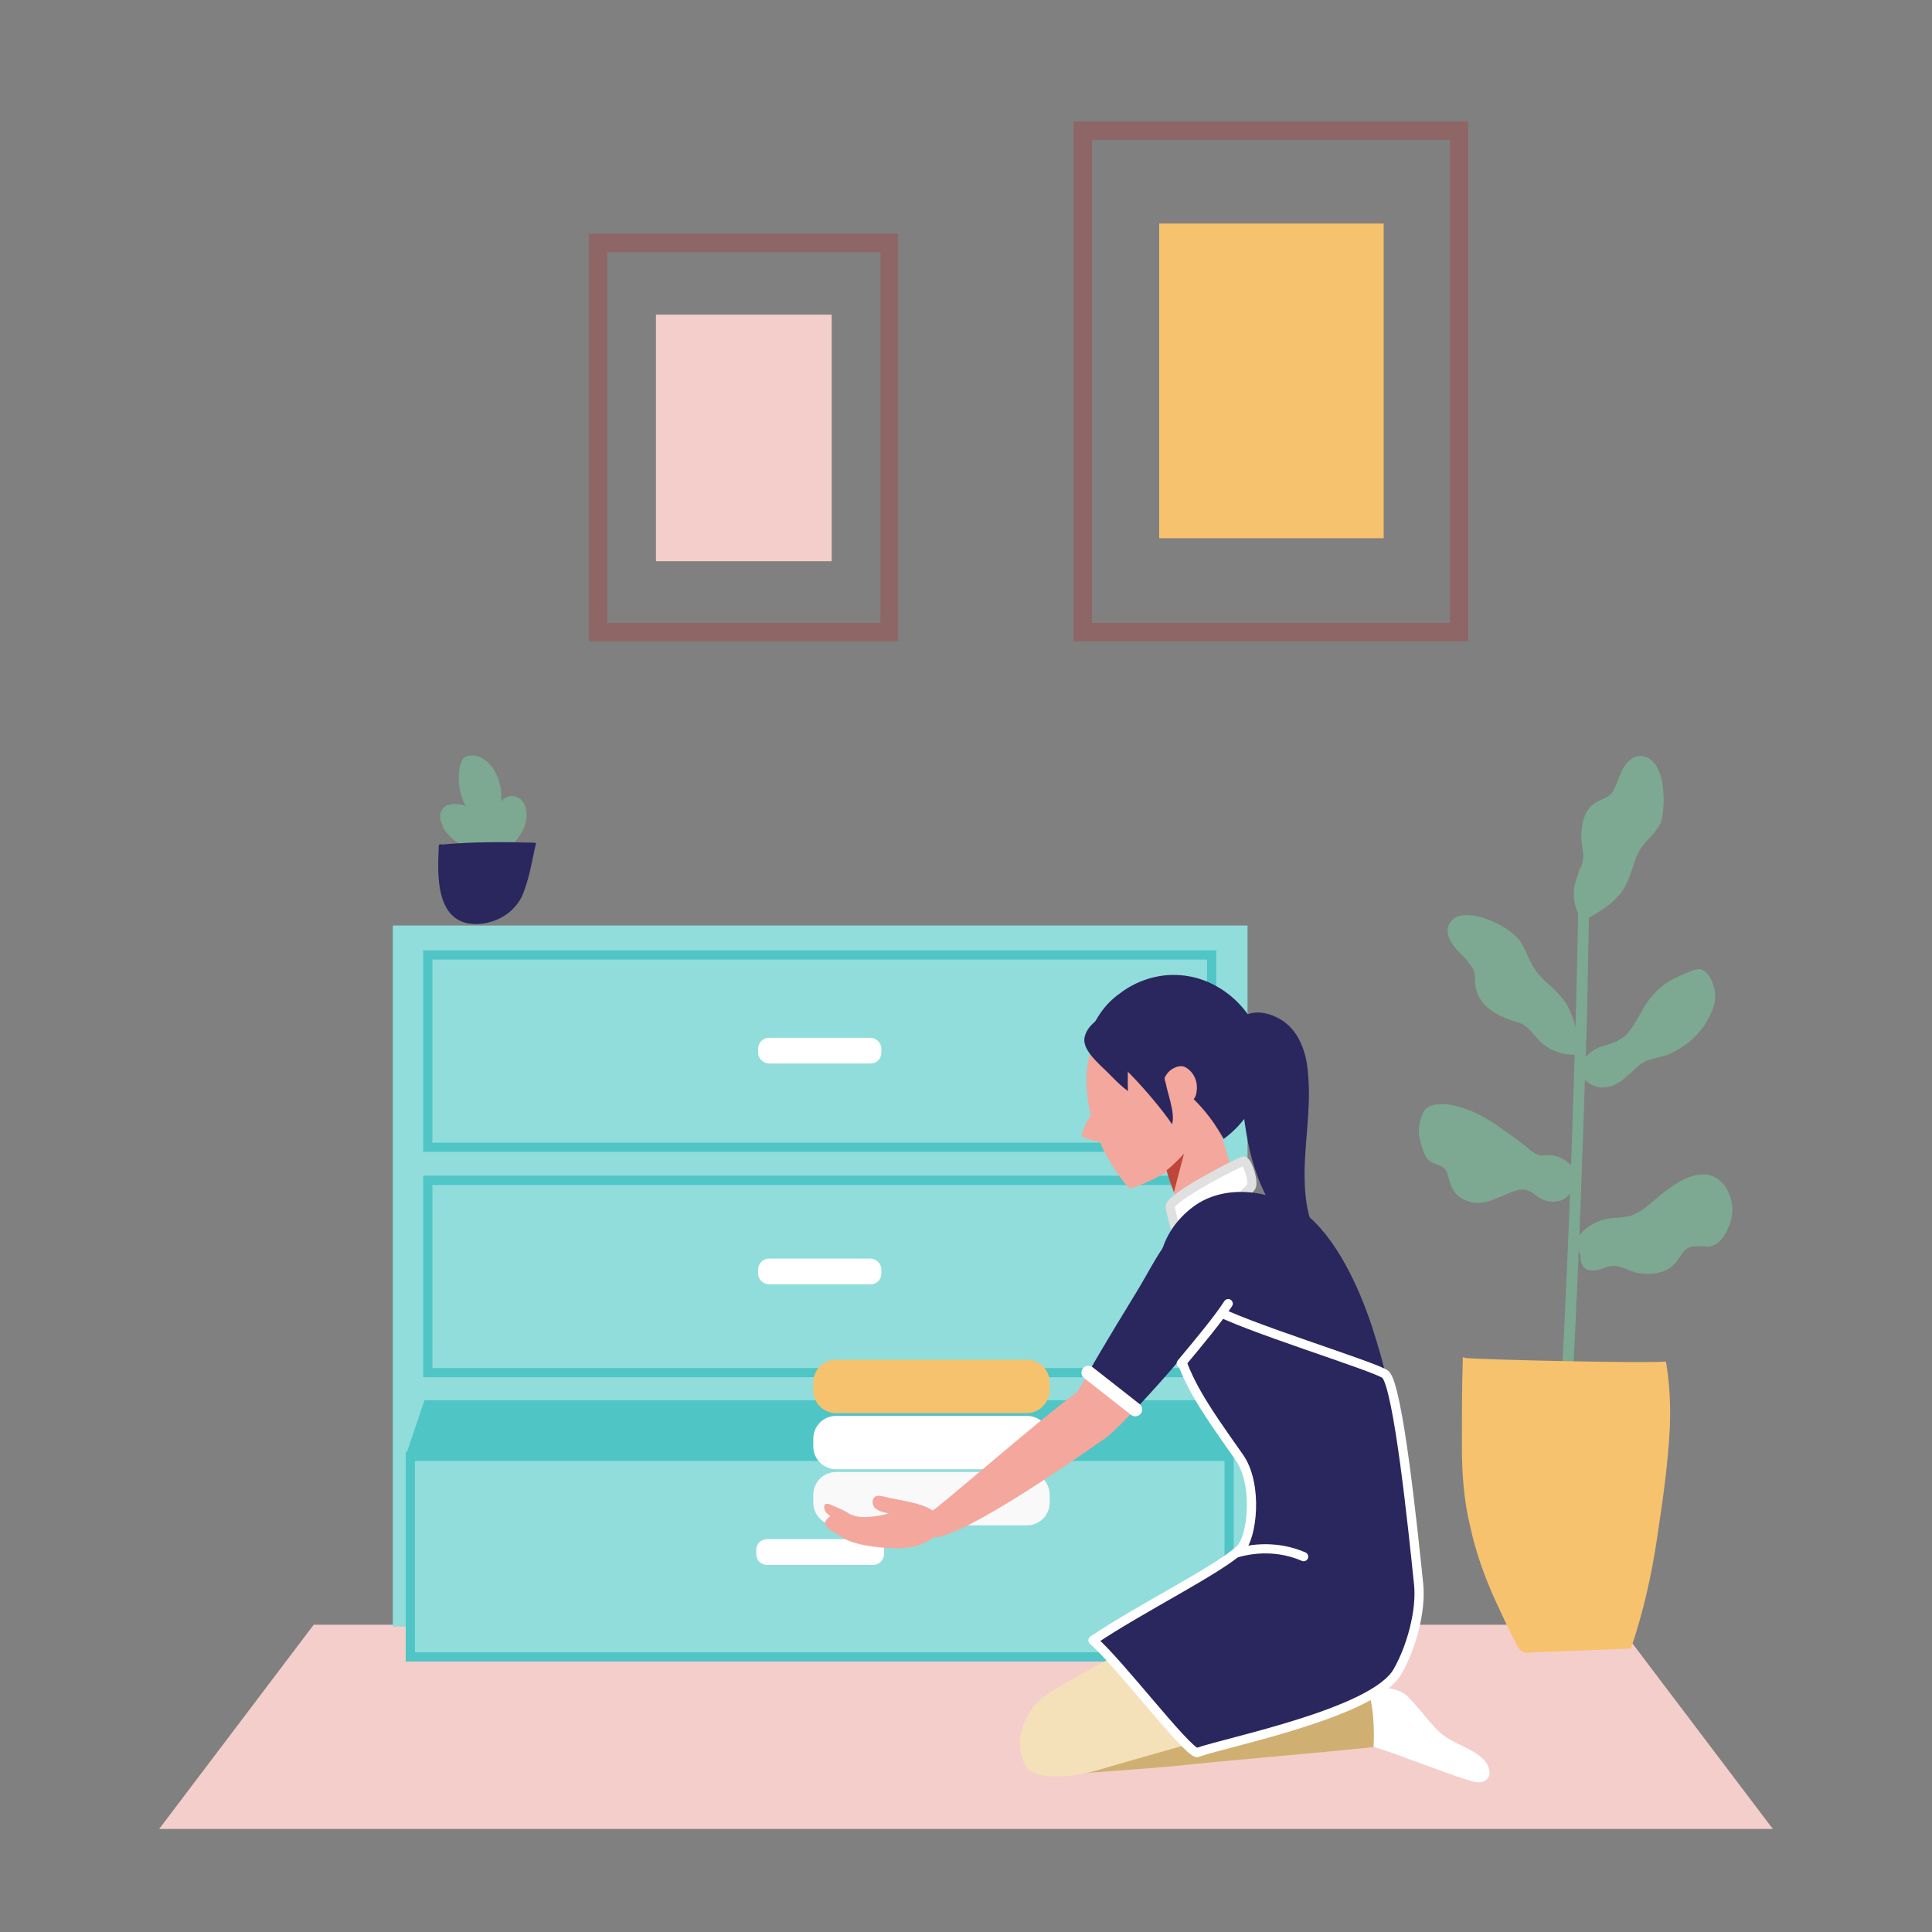 <?xml version="1.0" encoding="utf-8"?>
<!-- Generator: Adobe Illustrator 23.0.1, SVG Export Plug-In . SVG Version: 6.00 Build 0)  -->
<svg version="1.1" xmlns="http://www.w3.org/2000/svg" xmlns:xlink="http://www.w3.org/1999/xlink" x="0px" y="0px" width="210px"
	 height="210px" viewBox="0 0 210 210" style="enable-background:new 0 0 210 210;" xml:space="preserve">
<rect x="0" y="0" width="210" height="210" fill="#808080" stroke="none"/>
<style type="text/css">
	.st0{fill:#90DDDB;}
	.st1{fill:#2A265E;}
	.st2{fill:#F4A79C;}
	.st3{fill:#BF463A;}
	.st4{fill:#FFFFFF;}
	.st5{fill:none;stroke:#D0B072;stroke-miterlimit:10;}
	.st6{fill:#F7C26D;}
	.st7{fill:none;stroke:#FFFFFF;stroke-linecap:round;stroke-linejoin:round;stroke-miterlimit:10;}
	.st8{fill:#7DA891;}
	.st9{fill:#C6C6C6;}
	.st10{fill:#F4E1B9;}
	.st11{fill:#A3A3A3;}
	.st12{fill:#F4CECB;}
	.st13{fill:#F2934C;}
	.st14{fill:none;stroke:#FFFFFF;stroke-linecap:round;stroke-miterlimit:10;}
	.st15{fill:none;stroke:#2A265E;stroke-miterlimit:10;}
	.st16{fill:none;stroke:#FFFFFF;stroke-width:1.5;stroke-linecap:round;stroke-miterlimit:10;}
	.st17{clip-path:url(#SVGID_3_);}
	.st18{fill:#E5E1DC;}
	.st19{fill:#5C3232;}
	.st20{fill:#D3D1CD;}
	.st21{clip-path:url(#SVGID_4_);}
	.st22{fill:#D0B072;}
	.st23{fill:none;stroke:#D0B072;stroke-linecap:round;stroke-miterlimit:10;}
	.st24{fill:#E0E0E0;}
	.st25{fill:#FFFFFF;stroke:#E0E0E0;stroke-miterlimit:10;}
	.st26{fill:none;stroke:#A3A3A3;stroke-width:4;stroke-linecap:round;stroke-miterlimit:10;}
	.st27{fill:none;stroke:#E8E8E8;stroke-width:2;stroke-linecap:round;stroke-miterlimit:10;}
	.st28{fill:#E3CEB8;}
	.st29{fill:none;stroke:#2A265E;stroke-width:3;stroke-miterlimit:10;}
	.st30{fill:#2A265E;stroke:#FFFFFF;stroke-linecap:round;stroke-linejoin:round;stroke-miterlimit:10;}
	.st31{fill:#7DA891;stroke:#7DA891;stroke-miterlimit:10;}
	.st32{fill:#E8E8E8;}
	.st33{fill:#6EB7B3;}
	.st34{fill:none;stroke:#90DDDB;stroke-width:4;stroke-miterlimit:10;}
	.st35{clip-path:url(#SVGID_6_);}
	.st36{clip-path:url(#SVGID_8_);}
	.st37{fill:#DF223E;}
	.st38{fill:none;stroke:#DF223E;stroke-width:2;stroke-linecap:round;stroke-miterlimit:10;}
	.st39{fill:none;stroke:#2A265E;stroke-width:2;stroke-miterlimit:10;}
	.st40{fill:none;stroke:#4FC5C6;stroke-linecap:round;stroke-miterlimit:10;}
	.st41{fill:#7DA891;stroke:#7DA891;stroke-width:0.5;stroke-miterlimit:10;}
	.st42{fill:#4FC5C6;stroke:#4FC5C6;stroke-miterlimit:10;}
	.st43{fill:#90DDDB;stroke:#4FC5C6;stroke-linecap:round;stroke-miterlimit:10;}
	.st44{fill:#F9F9F9;}
	.st45{fill:#8E6666;}
	.st46{fill:#F5E4D5;}
	.st47{fill:#1F2144;}
	.st48{fill:none;stroke:#C6C6C6;stroke-linecap:round;stroke-linejoin:round;stroke-miterlimit:10;}
	.st49{fill:none;stroke:#C6C6C6;stroke-width:2;stroke-linecap:round;stroke-miterlimit:10;}
	.st50{fill:none;stroke:#2A265E;stroke-linecap:round;stroke-miterlimit:10;}
	.st51{fill:#D69941;}
	.st52{fill:none;stroke:#90DDDB;stroke-width:2;stroke-miterlimit:10;}
	.st53{fill:#4FC5C6;}
	.st54{fill:none;stroke:#D69941;stroke-linecap:round;stroke-miterlimit:10;}
</style>
<g id="_x31_0">
</g>
<g id="_x39_">
</g>
<g id="_x38_">
</g>
<g id="_x37_">
</g>
<g id="_x36_">
</g>
<g id="_x35_">
</g>
<g id="_x34_">
</g>
<g id="_x33_">
	<g>
		<polygon class="st12" points="192.7,198.8 17.3,198.8 34.1,176.6 175.9,176.6 		"/>
		<g>
			<rect x="42.7" y="100.6" class="st0" width="92.9" height="76.2"/>
			<polygon class="st42" points="131.7,173.6 46.5,173.6 44.6,158.3 46.5,152.7 131.7,152.7 133.6,158.3 			"/>
			<rect x="46.5" y="128.3" class="st40" width="85.2" height="20.9"/>
			<rect x="46.5" y="103.8" class="st40" width="85.2" height="20.9"/>
			<g>
				<rect x="44.6" y="158.3" class="st43" width="89" height="21.8"/>
				<path class="st4" d="M94.9,170.1H83.4c-0.7,0-1.2-0.5-1.2-1.2v-0.4c0-0.7,0.5-1.2,1.2-1.2h11.5c0.7,0,1.2,0.5,1.2,1.2v0.4
					C96.1,169.5,95.6,170.1,94.9,170.1z"/>
			</g>
			<path class="st4" d="M94.6,115.6h-11c-0.6,0-1.2-0.5-1.2-1.2v-0.4c0-0.6,0.5-1.2,1.2-1.2h11c0.6,0,1.2,0.5,1.2,1.2v0.4
				C95.8,115.1,95.3,115.6,94.6,115.6z"/>
			<path class="st4" d="M94.6,139.6h-11c-0.6,0-1.2-0.5-1.2-1.2v-0.4c0-0.6,0.5-1.2,1.2-1.2h11c0.6,0,1.2,0.5,1.2,1.2v0.4
				C95.8,139.1,95.3,139.6,94.6,139.6z"/>
		</g>
		<g>
			<path class="st44" d="M111.6,165.8H90.9c-1.4,0-2.5-1.1-2.5-2.5v-0.8c0-1.4,1.1-2.5,2.5-2.5h20.7c1.4,0,2.5,1.1,2.5,2.5v0.8
				C114.1,164.7,113,165.8,111.6,165.8z"/>
			<path class="st4" d="M111.6,159.7H90.9c-1.4,0-2.5-1.1-2.5-2.5v-0.8c0-1.4,1.1-2.5,2.5-2.5h20.7c1.4,0,2.5,1.1,2.5,2.5v0.8
				C114.1,158.5,113,159.7,111.6,159.7z"/>
			<path class="st6" d="M111.6,153.6H90.9c-1.4,0-2.5-1.1-2.5-2.5v-0.8c0-1.4,1.1-2.5,2.5-2.5h20.7c1.4,0,2.5,1.1,2.5,2.5v0.8
				C114.1,152.4,113,153.6,111.6,153.6z"/>
		</g>
		<path class="st4" d="M152.9,184.3c1.1,1,2.5,3,3.6,4c1.3,1.2,3.3,1.6,4.6,2.8c0.7,0.6,1.2,1.8,0.4,2.4c-0.5,0.4-1.3,0.2-1.9,0
			c-3.5-1.1-6.7-2.5-10.2-3.6c-1-0.3-2.3-0.2-3-0.9c-0.7-0.7-0.9-1.9-0.5-2.8C147,183.7,150.8,182.6,152.9,184.3z"/>
		<path class="st22" d="M149.3,189.9c0.1-2,0-4.5-0.6-6.1c-8.1,0.5-15.8,0.1-23.9,0.5c-3,0.2-6,2.1-8.7,3.4
			c-1.1,0.5-3.6,5.5-1.4,5.3c3.3-0.3,9.3-0.7,12.6-1C133.8,191.3,142.7,190.6,149.3,189.9z"/>
		<path class="st10" d="M113,184.8c-0.8,0.7-3.2,3.7-1.6,7c1,2.1,6.3,1.1,7.6,0.7c7.4-2.2,23.9-6.6,26-8c3.8-0.6,7-3,7.9-5.4
			c0.8-2.3,0.7-6.8-1.3-8.1c-1.4-0.9-13.4-0.9-17.1,1.7C130.2,175.6,115.6,182.5,113,184.8z"/>
		<path class="st2" d="M119.9,124.9c0.6,1.2,1.8,3.2,2.9,4.3c1.1-0.3,2.8-1.1,4.2-1.9c2.8-1.6,5.2-4.1,6.2-7.2
			c1-3.1,0.5-6.7-1.6-9.1c-2.6-2.9-8.2-3.8-10.9-0.6C117,114.6,117.7,120.1,119.9,124.9z"/>
		<path class="st2" d="M134.6,129.5c-0.9-3-1.8-6-2.7-9c-1.6,1.1-6.6,3.5-5.5,5.8c0.6,1.3,1.8,5.2,2.5,7
			C129.4,133.1,134.7,129.7,134.6,129.5z"/>
		<path class="st2" d="M117.6,123.5c0.1,0.2,2.2,0.8,2.4,0.6c0.2-0.2,0.2-3.5-0.7-3.4C118.5,120.8,117.4,123.3,117.6,123.5z"/>
		<path class="st1" d="M122.7,116.6c1.6,1.6,3.7,4.1,4.7,5.6c0.4-1.4-0.7-3.7-0.8-5.2c2.8,1.8,4.8,3.9,6.4,6.8
			c3.3-2.4,5.2-6.6,4.1-10.5c-1.1-3.9-4.7-7-8.8-7.3c-2.4-0.2-4.8,0.6-6.6,2c-1,0.7-1.8,1.6-2.4,2.6c-0.7,1.1-0.7,1.7,0,2.8
			C120.1,114.7,121.6,115.4,122.7,116.6z"/>
		<path class="st1" d="M119.7,115.9c1.2,1.1,1.6,1.7,2.9,2.7c-0.1-2.1,0.4-6.6-1.5-8c-0.9-0.7-2.9,0.7-3.2,2.1
			C117.6,113.9,119,115.2,119.7,115.9z"/>
		<path class="st1" d="M140.3,111.7c1.3,1.4,1.8,3.4,1.9,5.3c0.3,3.6-0.4,7.1-0.4,10.7c0,4.5,1.1,6.8,3.2,9.9
			c-1.6-0.9-3.6-2.1-5.2-4.1c-4.9-6.6-4.3-11.9-5.4-18.3c-0.2-1.4-0.7-3.9,0.9-4.8C136.9,109.5,139.2,110.5,140.3,111.7z"/>
		<path class="st2" d="M128.5,115.9c0.5,0,2,1.1,1.5,3.1c-0.2,0.8-1.9,2.1-2.2,1.9c-0.2-0.1-0.8-2.8-1.2-3.5
			C126.6,116.6,127.7,115.8,128.5,115.9z"/>
		<path class="st3" d="M127.6,129.6c0.3-1.2,1.1-4.2,1.1-4.2s-1.3,1.4-1.9,1.8C127,128,127.3,128.8,127.6,129.6z"/>
		<path class="st25" d="M135.2,126.2c0.4,0.1,1.1,2.2,0.8,2.8c-0.1,0.3-5.3,4.9-7.6,6.9c-0.3-1.2-1-3.5-1.2-4.7
			C127,130.2,134.9,126.2,135.2,126.2z"/>
		<path class="st1" d="M136.1,158.9c-1.6-4.5-8.1-7.9-9.8-15.6c-1-4.7-0.6-8.9,3.1-11.9c3.4-2.8,8.7-2.2,12.3,0.4
			c3.5,2.6,6,8.1,7.4,12.3c3,9.2,4.4,18.9,3.7,28.5c-0.1,1.1-15.3,1.8-18.4-0.1C134.9,170.6,137.8,164,136.1,158.9z"/>
		<g>
			<path class="st2" d="M96.2,162.7c-0.4-0.1-0.8-0.2-1.1,0c-0.4,0.3-0.3,1,0.1,1.3c0.4,0.3,0.9,0.4,1.4,0.5
				c-1.4,0.4-2.9,0.5-3.6,0.3c-0.6-0.2-1.7-0.6-2.3-0.3c-0.5,0.3-1.1,0.7-1,1.2s1.3,1,1.7,1.3c1.7,1.3,6.4,1.4,7.4,1.2
				c1.7-0.2,4.4-1.6,3.1-3.5C101.1,163.4,97.7,163.1,96.2,162.7z"/>
			<path class="st2" d="M90.4,163.6c-0.2-0.1-0.5-0.2-0.7-0.1c-0.2,0.2-0.1,0.5,0,0.8c0.5,0.6,1.3,0.9,2,1.1c0.6,0.2,1.5,0,0.8-0.7
				C92.1,164.3,91.1,163.9,90.4,163.6z"/>
		</g>
		<path class="st30" d="M150.6,149.4c1.4,1.4,3,17,3.6,22.8c0.3,2.9-0.8,6.9-2.3,9.5c-2.6,4.5-18.4,7.6-21.8,8.8
			c-1.3-0.3-8.4-9.7-11.3-12.2c5-3.4,13.7-7.7,16-9.9c1.3-1.2,2-7-0.1-10c-3.8-5.4-6.2-8.7-7.1-13.5c-0.5-2.8,1.8-4.1,4.2-2.7
			C134.6,144,149.7,148.6,150.6,149.4z"/>
		<g>
			<path class="st2" d="M117.9,149.9c-0.3,0.6-0.6,1.1-0.8,1.4c-4.4,3.2-15.5,13-16.3,13.3c-1.1,0.5-0.1,1.4,0.5,2.5
				c3.2,0.4,18.1-10.3,18.6-10.6c0.4-0.2,1.5-1.2,2.9-2.7c0.2-0.2,0.4-0.4,0.6-0.7l-5.1-4C118.1,149.4,118,149.7,117.9,149.9z"/>
			<path class="st1" d="M131,132.6c-3.1-0.7-5.4,4.4-7.2,7.4c-1.1,1.8-3.8,6.2-5.5,9.2l5.1,4c3.3-3.5,7.8-8.7,9.8-11.8
				C135.5,137.8,133.8,133.2,131,132.6z"/>
		</g>
		<g>
			<path class="st14" d="M128.4,148.2c2-2.4,4-4.8,5.1-6.5"/>
		</g>
		<path class="st7" d="M134.4,168.8c2.4-0.7,5-0.6,7.3,0.4"/>
		<line class="st16" x1="118.3" y1="149.2" x2="123.4" y2="153.2"/>
		<g>
			<path class="st31" d="M172.1,94.8c-0.1,9.3-0.4,18.7-0.7,28c-0.3,9.3-0.7,18.6-1.2,27.8c-0.3,5.2-0.6,10.5-0.9,15.7
				c0,0.2,0.2,0.1,0.2,0c0.6-9.3,1.1-18.6,1.5-27.9c0.4-9.3,0.7-18.6,1-27.8c0.1-5.2,0.2-10.5,0.3-15.7
				C172.3,94.6,172.1,94.6,172.1,94.8z"/>
			<path class="st8" d="M180.7,85.1c-0.2-1.1-0.8-2.7-2.1-2.9c-1.3-0.2-2.1,1-2.5,2c-0.3,0.7-0.5,1.4-0.9,2c-0.5,0.6-1.4,0.7-2,1.2
				c-0.9,0.7-1.2,1.8-1.3,2.9c-0.1,0.9,0.1,1.7,0.2,2.6c0,1.1-0.5,1.8-0.8,2.8c-0.5,1.5-0.2,3.1,0.7,4.4c0.1,0.1,0.2,0,0.2-0.1
				c0,0,0,0,0.1,0c1.2-0.7,2.5-1.4,3.5-2.5c1.1-1.1,1.4-2.5,1.9-3.9c0.3-0.9,0.7-1.6,1.4-2.3c0.5-0.5,1-1.1,1.4-1.8
				C180.9,88.2,180.9,86.6,180.7,85.1z"/>
			<path class="st8" d="M161,99.7c-1.1-0.3-2.7-0.5-3.4,0.6c-0.7,1.1,0.2,2.4,1,3.2c0.5,0.5,1.1,1.1,1.5,1.8
				c0.4,0.8,0.1,1.6,0.4,2.4c0.3,1.1,1.2,2,2.2,2.5c0.8,0.5,1.6,0.7,2.5,1c1,0.4,1.5,1.3,2.2,2c1.1,1.1,2.8,1.6,4.3,1.4
				c0.1,0,0.1-0.2,0-0.2c0,0,0,0,0-0.1c-0.2-1.5-0.4-2.9-1-4.3c-0.6-1.5-1.7-2.4-2.9-3.5c-0.7-0.7-1.2-1.4-1.6-2.3
				c-0.3-0.7-0.6-1.4-1.1-2.1C164,100.9,162.4,100.1,161,99.7z"/>
			<path class="st8" d="M186.1,106.7c-0.2-0.5-0.6-1.1-1.1-1.3c-0.5-0.2-1.3,0.2-1.8,0.4c-0.7,0.3-1.4,0.6-2,1
				c-1.2,0.8-2.1,1.9-2.8,3.2c-0.4,0.7-0.8,1.5-1.4,2.2c-0.6,0.8-1.5,1.1-2.4,1.4c-1.4,0.3-2.5,1.2-3,2.6c0,0.1,0,0.1,0.1,0.1
				c0.2,1.1,1.3,1.8,2.3,1.9c1.5,0.1,2.5-0.9,3.5-1.8c0.6-0.6,1.2-1.1,2.1-1.3c0.7-0.2,1.4-0.3,2-0.6c1.1-0.5,2.2-1.3,3-2.2
				c0.8-0.9,1.5-2.1,1.8-3.4C186.5,108.1,186.4,107.4,186.1,106.7z"/>
			<path class="st8" d="M171.4,127.7c-0.4-1.1-1.4-1.9-2.6-2.1c-0.4-0.1-0.9,0-1.3,0c-0.5-0.1-1-0.4-1.4-0.8
				c-0.8-0.6-1.5-1.2-2.3-1.7c-1.3-1-2.7-1.9-4.3-2.5c-1.3-0.5-3.4-1-4.5-0.1c-0.4,0.4-0.6,1.1-0.7,1.7c-0.2,0.8,0,1.5,0.2,2.3
				c0.2,0.6,0.4,1.3,0.9,1.7c0.7,0.5,1.6,0.4,1.9,1.3c0.2,0.6,0.3,1.3,0.7,1.9c0.3,0.5,0.8,0.9,1.4,1.1c1.6,0.7,3.1-0.2,4.6-0.8
				c0.5-0.2,1-0.4,1.5-0.4c0.6,0,1,0.3,1.4,0.6c0.6,0.5,1.4,0.8,2.2,0.7c1.4-0.1,2.1-1.4,2.2-2.7
				C171.4,127.9,171.5,127.8,171.4,127.7z"/>
			<path class="st8" d="M187.4,128.8c-2.2-2.7-5.6,0-7.4,1.5c-0.8,0.7-1.6,1.4-2.6,1.8c-0.9,0.3-1.9,0.2-2.8,0.4
				c-1.5,0.3-2.8,1.3-3.5,2.6c0,0-0.1,0.1,0,0.1c0.3,0.4,0.6,0.8,0.7,1.4c0,0.3,0,0.6,0.2,0.9c0.2,0.5,0.7,0.6,1.2,0.6
				c0.8,0,1.4-0.5,2.2-0.5c1,0,1.9,0.7,2.8,0.8c1.4,0.2,2.8,0,3.8-1c0.5-0.5,0.8-1.3,1.4-1.7c0.7-0.4,1.6-0.2,2.3-0.2
				c1.3-0.1,2-1.5,2.4-2.7C188.5,131.5,188.3,130,187.4,128.8z"/>
			<path class="st6" d="M181.1,148.1c0-0.1-0.1-0.1-0.1-0.1c-1.9,0.2-20-0.2-21.8-0.4l0,0c0-0.1-0.2-0.1-0.2,0c0,0,0,0,0,0
				c0,0,0,0.1,0,0.2c-0.1,3.1-0.1,6.2-0.1,9.3c0,3,0.2,5.9,0.9,8.8c0.6,2.8,1.6,5.6,2.8,8.2c0.6,1.3,1.2,2.6,1.8,3.8
				c0.3,0.5,0.5,1.1,0.9,1.5c0.4,0.4,1,0.2,1.4,0.2c3.5-0.1,7-0.3,10.5-0.4c0.1,0,0.1,0,0.1-0.1c1.3-3.8,2.2-7.8,2.8-11.8
				c0.6-4,1.2-8,1.4-12.1C181.6,152.9,181.5,150.5,181.1,148.1z"/>
		</g>
		<g>
			<path class="st45" d="M157.6,15.2v52.5h-38.9V15.2H157.6 M159.6,13.2h-42.9v56.5h42.9V13.2L159.6,13.2z"/>
		</g>
		<rect x="126" y="24.3" class="st6" width="24.4" height="34.2"/>
		<g>
			<path class="st45" d="M95.7,27.4v40.3H66V27.4H95.7 M97.7,25.4H64v44.3h33.6V25.4L97.7,25.4z"/>
		</g>
		<rect x="71.3" y="34.2" class="st12" width="19.1" height="26.8"/>
		<g>
			<path class="st8" d="M49.9,83.9c-0.2,1.8,0.4,3.8,1.7,5c0,0,0.1,0.1,0.1,0.1c0,0,0.1,0,0.1,0.1c0,0,0,0,0,0
				c0.6,0.4,1.1,0.5,1.6,0.3c0,0,0,0,0,0c0,0,0,0,0,0c0.1,0,0.2-0.1,0.2-0.1c0,0,0,0,0,0c0,0,0,0,0,0c0.5-0.3,0.8-0.9,0.9-1.8
				c0-0.2,0-0.3,0-0.5c0,0,0,0,0,0c0,0,0-0.1,0-0.1c0,0,0-0.1,0-0.1c0-0.1,0-0.1,0-0.2c0,0,0,0,0,0c0-0.6-0.1-1.2-0.3-1.8
				c0,0,0,0,0,0c0-0.2-0.1-0.3-0.2-0.5c0,0,0,0,0,0c-0.3-0.7-0.7-1.3-1.3-1.7c-0.5-0.4-1.2-0.6-1.9-0.4c0,0,0,0,0,0
				c-0.1,0-0.1,0-0.2,0.1c0,0,0,0-0.1,0c0,0,0,0,0,0C50,82.7,49.9,83.8,49.9,83.9z"/>
			<path class="st8" d="M54.6,87c-1.2,1-1.9,2.5-1.8,4.1c0,0.1,0,0.1,0,0.1c0,0,0,0.1,0,0.1c0,0,0,0,0,0c0.1,0.6,0.4,1,0.8,1.2
				c0,0,0,0,0,0c0,0,0,0,0,0c0.1,0,0.1,0.1,0.2,0.1c0,0,0,0,0,0c0,0,0,0,0,0c0.5,0.1,1-0.1,1.6-0.5c0.1-0.1,0.2-0.2,0.3-0.3
				c0,0,0,0,0,0c0,0,0,0,0.1-0.1c0,0,0,0,0.1-0.1c0,0,0.1-0.1,0.1-0.1c0,0,0,0,0,0c0.3-0.4,0.6-0.8,0.8-1.2c0,0,0,0,0,0
				c0.1-0.1,0.1-0.3,0.2-0.4c0,0,0,0,0,0c0.2-0.6,0.3-1.2,0.2-1.8c-0.1-0.6-0.4-1.2-0.9-1.4c0,0,0,0,0,0c-0.1,0-0.1-0.1-0.2-0.1
				c0,0,0,0-0.1,0c0,0,0,0,0,0C55.4,86.3,54.6,86.9,54.6,87z"/>
			<path class="st8" d="M48,88.1C48,88.1,48,88.1,48,88.1C48,88.1,48,88.1,48,88.1c0,0.1,0,0.1-0.1,0.1c0,0,0,0.1,0,0.1c0,0,0,0,0,0
				c-0.1,0.4-0.1,0.9,0.2,1.4c0,0,0,0,0,0c0,0.1,0.1,0.2,0.1,0.3l0,0c0,0,0,0,0,0c0.2,0.4,0.5,0.7,0.8,1c0,0,0,0,0,0
				c0.1,0.1,0.2,0.2,0.2,0.2c0,0,0,0,0,0c0.7,0.6,1.6,1,2.6,0.9c0.5-0.1,1.1-0.3,1.4-0.7c0,0,0,0,0,0c0.1-0.1,0.1-0.2,0.1-0.2
				c0,0,0,0,0,0c0,0,0,0,0,0c0.3-0.8-0.2-1.6-0.3-1.7c-0.6-0.9-1.4-1.6-2.4-1.9c0,0,0,0,0,0c0,0,0,0,0,0c-0.1,0-0.2-0.1-0.3-0.1
				c0,0,0,0,0,0c0,0,0,0,0,0c-0.3-0.1-0.6-0.1-0.9-0.1c-0.2,0-0.4,0-0.6,0.1c-0.1,0-0.1,0-0.2,0c0,0,0,0,0,0
				C48.4,87.6,48.2,87.8,48,88.1z"/>
			<path class="st1" d="M58.1,91.6c-3.4-0.1-6.8-0.1-10.1,0.2c-0.1-0.1-0.3,0-0.3,0.1c-0.1,2.6-0.7,9.1,4.7,8.5
				c2.1-0.3,3.5-1.4,4.3-2.9c0.8-1.8,1.1-3.8,1.5-5.6C58.3,91.7,58.3,91.6,58.1,91.6z"/>
		</g>
	</g>
</g>
<g id="_x32_">
</g>
<g id="_x31_">
</g>
</svg>
